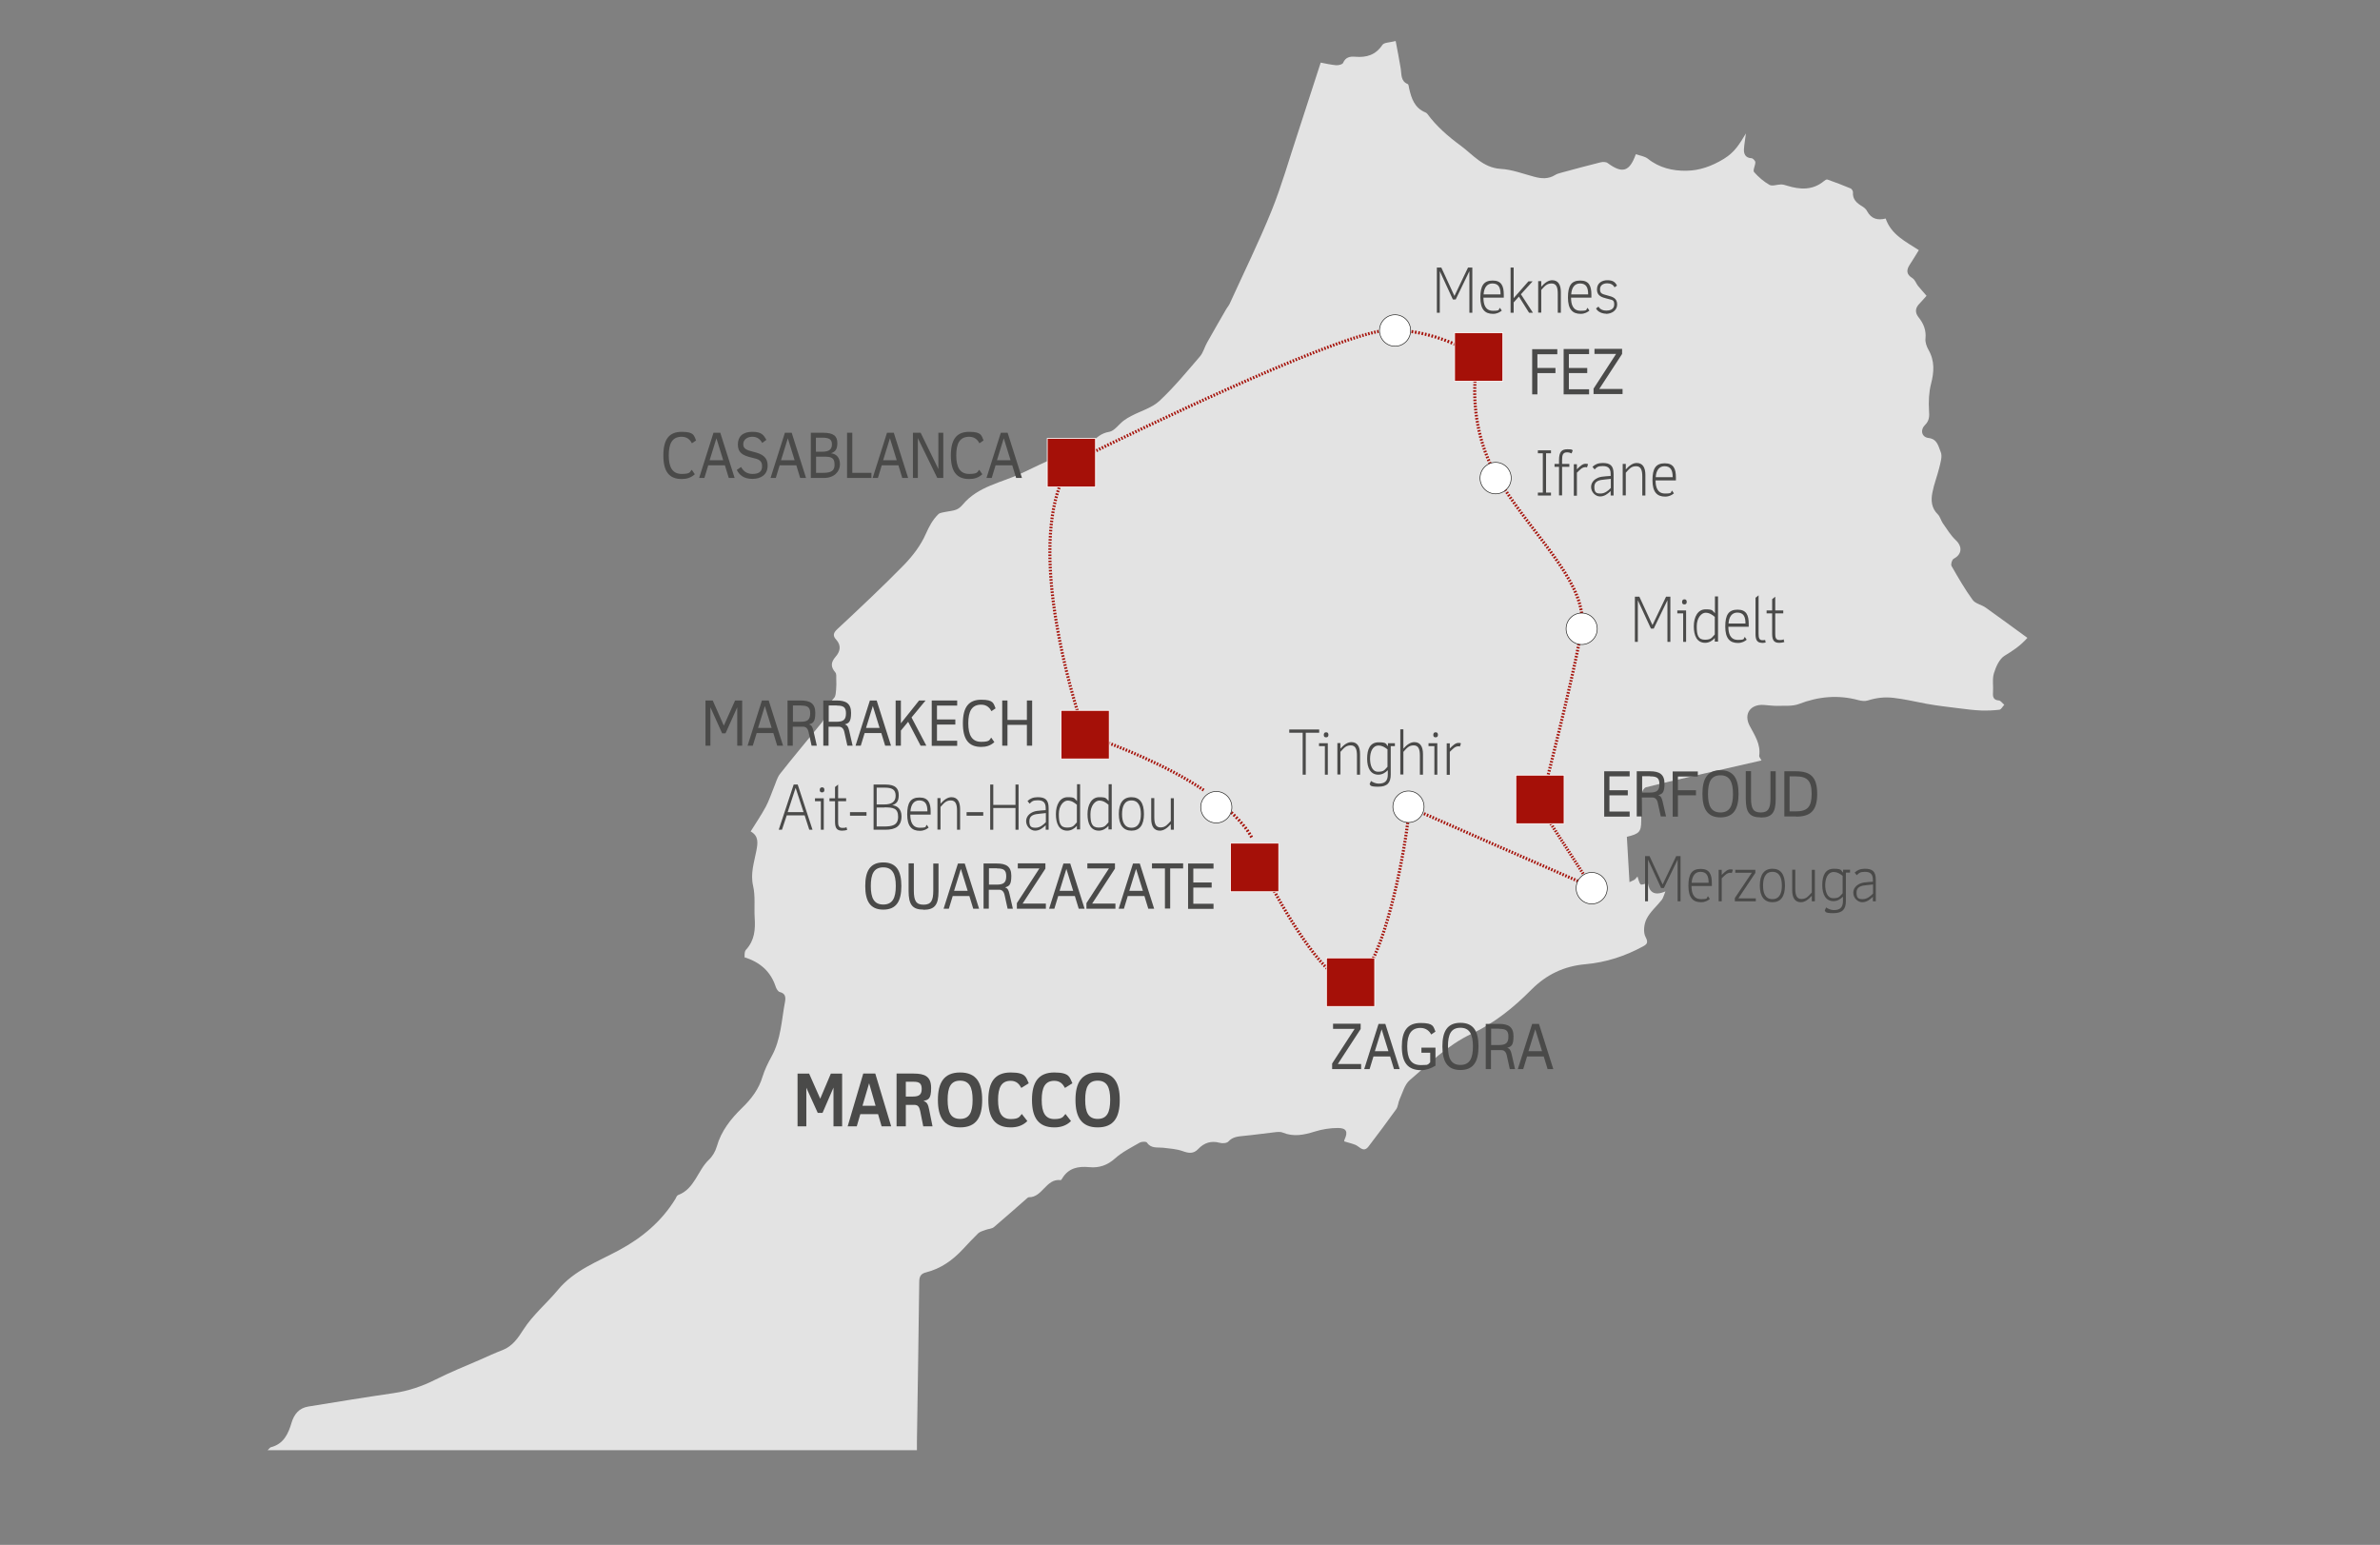 <?xml version="1.0" encoding="UTF-8"?>
<svg id="Livello_1" xmlns="http://www.w3.org/2000/svg" version="1.1" xmlns:xlink="http://www.w3.org/1999/xlink" viewBox="0 0 1543.1 1001.7">
  <rect x="0" y="0" width="1543.1" height="1001.7" fill="#808080" stroke="none"/>
  <!-- Generator: Adobe Illustrator 29.8.1, SVG Export Plug-In . SVG Version: 2.1.1 Build 2)  -->
  <defs>
    <style>
      .st0 {
        stroke-dasharray: 1 1;
      }

      .st0, .st1, .st2, .st3, .st4, .st5, .st6, .st7, .st8, .st9, .st10, .st11, .st12, .st13, .st14, .st15 {
        fill: none;
      }

      .st0, .st1, .st2, .st3, .st6, .st7, .st8, .st9, .st10, .st12, .st13, .st14, .st15 {
        stroke: #a51008;
        stroke-miterlimit: 10;
        stroke-width: 2px;
      }

      .st16 {
        clip-path: url(#clippath-6);
      }

      .st17 {
        clip-path: url(#clippath-4);
      }

      .st1 {
        stroke-dasharray: 1 1;
      }

      .st2 {
        stroke-dasharray: 1.1 1.1;
      }

      .st3 {
        stroke-dasharray: 1 1;
      }

      .st18 {
        fill: #fff;
      }

      .st4 {
        stroke: #fff;
        stroke-width: .5px;
      }

      .st19 {
        fill: #a51008;
      }

      .st6 {
        stroke-dasharray: 1 1;
      }

      .st20 {
        clip-path: url(#clippath-1);
      }

      .st21 {
        fill: #e3e3e3;
      }

      .st22 {
        clip-path: url(#clippath-5);
      }

      .st8 {
        stroke-dasharray: 1 1;
      }

      .st9 {
        stroke-dasharray: 1.1 1.1;
      }

      .st23 {
        clip-path: url(#clippath-3);
      }

      .st24 {
        fill: #4a4a49;
      }

      .st10 {
        stroke-dasharray: 1 1;
      }

      .st11 {
        stroke: #1d1d1b;
        stroke-width: .4px;
      }

      .st12 {
        stroke-dasharray: 1 1;
      }

      .st13 {
        stroke-dasharray: .9 .9;
      }

      .st14 {
        stroke-dasharray: 1 1;
      }

      .st25 {
        clip-path: url(#clippath-2);
      }

      .st26 {
        clip-path: url(#clippath);
      }

      .st15 {
        stroke-dasharray: 1 1;
      }
    </style>
    <clipPath id="clippath">
      <rect class="st5" x="173.5" y="26.7" width="1246.7" height="914.5"/>
    </clipPath>
    <clipPath id="clippath-1">
      <rect class="st5" x="173.5" y="26.7" width="1246.7" height="914.5"/>
    </clipPath>
    <clipPath id="clippath-2">
      <rect class="st5" x="173.5" y="26.7" width="1246.7" height="914.5"/>
    </clipPath>
    <clipPath id="clippath-3">
      <rect class="st5" x="173.5" y="26.7" width="1246.7" height="914.5"/>
    </clipPath>
    <clipPath id="clippath-4">
      <rect class="st5" x="173.5" y="26.7" width="1246.7" height="914.5"/>
    </clipPath>
    <clipPath id="clippath-5">
      <rect class="st5" x="173.5" y="26.7" width="1246.7" height="914.5"/>
    </clipPath>
    <clipPath id="clippath-6">
      <rect class="st5" x="173.5" y="26.7" width="1246.7" height="914.5"/>
    </clipPath>
  </defs>
  <g class="st26">
    <path class="st21" d="M482.7,621.7c.2-1.6-.3-4.6,1-5.9,5.6-6.1,6.1-13.2,5.6-20.8-.4-6.8.5-13.9-1-20.5-1.9-8.2.7-15.4,2.1-22.9.9-4.8,1.7-9.5-3.7-12.5,3.4-5.5,6.9-10.6,9.8-16,2.1-3.9,3.5-8.3,5.2-12.4,1.3-3,2.1-6.5,4.1-9,8.4-10.7,17.1-21,25.7-31.6,1.1-1.3,2.4-2.7,2.7-4.3.9-5.2,3.2-9.5,6.7-13.4,1-1.2,1-3.4,1.2-5.2.2-2.3.2-4.6.1-6.9,0-1.5.2-3.4-.6-4.3-3.1-3.6-3-6.5.2-10.2,2.8-3.2,3.9-7.1.4-11-2.4-2.6-2-4.4.8-7,14.6-13.6,29.2-27.3,43.2-41.6,5.6-5.8,10.8-12.6,14-19.9,2.2-4.9,4.4-9.2,8.2-12.9,1-1,3.1-1.1,4.7-1.5,2.3-.5,4.8-.6,7-1.5,1.5-.6,2.9-1.8,4-3.1,10-12.1,25.3-14.3,38.4-20.5,7.4-3.6,14.9-7.1,22.4-10.5,3.5-1.6,7-3.3,10.7-3.9,4.7-.7,8.7-2.2,12.2-5.6,3.2-3.1,6.3-6,11.4-6.8,3.4-.6,6.2-4.9,9.4-7.3,1.6-1.2,3.3-2.2,5.1-3.1,6.1-3.2,13.3-5.2,18.1-9.7,9.5-8.9,17.8-19,26.3-28.9,2.1-2.5,2.9-6.1,4.6-9,4-7.2,8.2-14.3,12.3-21.5.7-1.2,1.6-2.2,2.2-3.4,9.2-20.2,19-40.1,27.3-60.6,6.5-16.1,11.2-32.9,16.7-49.4,5-15.2,9.9-30.5,15.1-46.5,3.2.6,6.6,1.4,10,1.7,1.5.1,4.1-.5,4.5-1.5,1.6-3.8,4.6-4.3,7.9-4,7.3.6,13.2-1.1,17.6-7.7,1.1-1.6,4.8-1.5,8.6-2.5,1.2,6.5,2.4,12.2,3.3,18,.6,3.8-.1,8,4.5,9.9.6.2.7,1.8.9,2.7,1.5,6.6,3.5,12.8,10.6,15.7.5.2.9.5,1.2.9,6,8.2,13.7,14.8,21.6,20.6,8,5.9,14.5,14.4,26,15.1,7.3.4,14.5,3.2,21.7,5.1,4.8,1.3,9.3,1.6,13.7-1.2,1.1-.7,2.5-1,3.8-1.4,8.5-2.3,16.9-4.6,25.4-6.7,1.5-.4,3.6-.4,4.7.4,9.5,7,14.2,5.8,18.3-5.7,2.6.9,5.7,1.3,7.8,2.9,7.4,6,16.4,8,25.1,7.8,8.4-.1,16.3-2.9,24.2-7.7,7.2-4.4,10.3-9.9,14.3-16.5-.4,3.5-1.1,6.9-1.3,10.4-.1,3.1,1.1,5.5,4.9,5.7.9,0,2.5,1.7,2.5,2.6,0,2.2-1.8,5.3-.8,6.4,2.8,3.2,6.3,6.2,10,8.3,1.9,1,4.9-.3,7.5-.3,1.3,0,2.6.4,3.8.8,8.5,2.6,16.7,3.1,24-3,.6-.5,1.6-1.2,2.2-1,5.1,1.8,10.1,3.7,15.1,5.8.7.3,1.5,1.6,1.5,2.4-.4,4.7,2.5,7.1,6,9.2,1.3.8,2.6,1.9,3.2,3.2,2.7,5,6.9,6,12,4.7,3.6,10.5,12.9,14.9,21.5,20.5-2.1,3.4-3.9,6.4-5.8,9.3-2.4,3.6-2.4,6.4,1.7,8.9,1.6,1,2.3,3.3,3.5,4.9,1.7,2.1,3.5,4,5.6,6.5-1.1,1.2-2.7,3.1-4.4,4.9-2.9,2.8-3.3,5.8-.8,9,3.3,4.1,5.1,8.5,4.5,14-.2,2.3.8,5.1,2,7.2,4.1,7.2,3.6,14.4,1.6,22.1-1.4,5.4-1.6,11.4-1.3,17,.3,3.8.3,6.7-2.6,9.6-3.3,3.3-2.1,7.9,2.3,8.4,5.9.7,6.4,5.7,7.9,9.1,1.2,2.8-.2,7-1,10.4-1.3,5.3-3.4,10.5-4.4,15.9-1,5-.7,10,3.5,14.1,1.5,1.5,2,3.9,3.2,5.7,2.7,3.8,5.1,7.9,8.4,11,4.5,4.2,4.1,9.3-1.3,12.1-1.1.6-2,3.6-1.4,4.7,4.3,7.5,8.6,15,13.7,22,1.8,2.5,5.9,3.1,8.6,5.1,8.9,6.3,17.6,12.8,26.9,19.5-5,5.6-9.8,8.5-14.8,11.6-3.4,2.1-5.6,7.1-6.9,11.3-1.2,3.9-.3,8.3-.6,12.5-.2,2.9.2,4.9,3.8,5.2,1.2.1,2.3,1.8,3.5,2.8-1.1,1.1-2,3.1-3.2,3.2-3.9.5-8,.6-11.9.5-4.7-.2-9.4-.8-14.1-1.4-7.2-.9-14.4-1.7-21.5-3-7-1.3-13.9-3-21.1-3.8-6.1-.7-11.2,0-16.7,1.7-1.8.6-4.1.3-6-.2-13.2-3.6-26-2.4-38.7,2.5-4.2,1.6-9.3,1-14.1,1.2-2.9,0-5.8-.4-8.6-.6-8.5-.6-13.2,5.6-9.3,13.3,3.3,6.3,7.4,12.1,6.3,19.7-.1.7.7,1.5,1.5,3-12.6,2.9-25,5.7-37.3,8.5-12.6,2.9-25.1,5.7-37.6,8.9-1.2.3-2.6,2.5-2.7,3.9-.4,5.9-.3,11.9-.4,17.8,0,7.1-1.2,8.5-9.3,10.4.5,9.4,1.1,19,1.7,29.4,1.8-.9,2.7-1.2,3.4-1.7.6-.5,1.1-1.2,1.8-2,.7,2,.9,4,2,5.1.6.6,2.8-.4,4.7-.8.9,5.7,4,8.6,11.4,5.4-1.1,2.6-1.4,4.2-2.3,5.4-3.3,4.2-7.6,7.8-9.9,12.4-1.7,3.3-2.3,8.7-.7,11.7,2,3.7.9,4.8-1.7,6.2-11.6,6.3-23.9,10.3-37.1,11.5-13.9,1.2-25.4,6.6-35.4,16.7-11.3,11.4-23.8,21.5-38.7,28.5-15.4,7.2-27.4,19.3-40.1,30.1-3.2,2.8-4.5,8-6.4,12.2-1,2.1-1,4.8-2.3,6.6-5.8,8.1-11.8,16.1-17.9,24.1-3.3,4.3-5.8,0-8.6-1.1-2-.8-4.2-1.3-7.1-2.2,0,.6-.2-.5.2-1.3,2.3-4.9,1.2-7.4-4.3-7.4-5,0-10.2.8-15,2.3-7,2.2-13.7,3.6-20.8.7-1.6-.7-3.7-.4-5.5-.2-6.5.7-13,1.7-19.6,2.3-3.7.4-7.3.5-10.2,3.7-1,1.1-3.9,1.3-5.6.8-5.6-1.5-10.1,0-13.9,4-3.1,3.3-6.2,2.8-10.1,1.4-4-1.4-8.4-1.7-12.7-2.2-3.7-.4-7.8.7-10.5-3.4-.5-.7-3.3-.6-4.5,0-5.5,3.2-11.4,6.1-16.1,10.3-5,4.5-10.4,6.3-16.7,5.7-7.3-.7-13.5.5-17.6,7.3-.3.4-.7,1.2-1,1.1-9.5-1.2-11.7,11.2-20.6,11.1-.6,0-1.2.7-1.7,1.1-7,6.1-13.8,12.2-20.9,18.2-1.4,1.2-3.7,1.2-5.6,1.9-1.6.6-3.5,1.1-4.7,2.2-3.4,3.3-6.6,6.8-9.9,10.3-6.6,7.1-14.3,12.6-23.8,15-3.8.9-4.5,3-4.5,6.5-.4,34.3-1,68.6-1.5,102.9,0,1.8,0,3.7,0,5.9H173.5c1.1-1,1.5-1.7,2.1-1.9,8.3-2.1,11.3-8.7,13.4-15.8,1.7-5.7,4.9-9.6,10.9-10.6,18.4-3,36.8-6,55.3-8.7,9.7-1.4,18.7-4.5,27.4-8.9,9.2-4.6,18.8-8.5,28.3-12.6,5-2.2,9.9-4.5,14.9-6.4,6.5-2.5,10.1-7.9,13.5-13.2,6.2-9.7,15.1-17,22.4-25.8,10.7-12.9,25.8-18.3,39.7-25.8,15-8.1,27.5-18.6,36.5-33.2.5-.9.9-2.2,1.7-2.5,10.8-4,12.6-15.8,19.9-22.8,2.4-2.2,4.3-5.5,5.2-8.6,2.9-10.2,9.1-18,16.5-25.2,5.9-5.7,10.8-12.1,13.2-20.2,1.4-4.5,3.5-8.8,5.8-13,6.2-11.1,6.5-23.7,8.8-35.7.5-2.9.2-5.3-3.5-6.2-1.1-.3-2.2-2.2-2.6-3.5-3.2-9.6-9.7-15.6-20.1-19"/>
    <path class="st14" d="M703.6,295.7c33.7-16.5,153.2-74.3,191.7-81.1"/>
    <path class="st2" d="M913,214.7c17.6,2.2,31.4,8.6,38.9,12.8"/>
    <path class="st3" d="M956.8,241.1c-1.4,12.8-1.6,36.5,9.8,60.5"/>
    <path class="st15" d="M974.7,315.8c19.9,31.2,50.1,59.3,51.1,85.5"/>
    <path class="st1" d="M1023.7,417.5c-5.7,29.1-18.9,81.2-23.6,99.3"/>
    <line class="st13" x1="1003.5" y1="531" x2="1028.7" y2="570"/>
    <path class="st8" d="M1023.1,571.3c-23.2-10.1-84.8-37-104.1-45.6"/>
    <path class="st6" d="M912.7,533.4c-3,24.8-15.3,86.9-30.9,100.7"/>
    <path class="st12" d="M866.6,633.2c-18.4-13-42-57.5-50.1-73.6"/>
    <path class="st9" d="M811.5,542.9c-2.5-4.8-7.5-11.3-17.1-19.7"/>
    <path class="st10" d="M780.4,512.3c-24.1-16.4-56.8-28.9-70.4-33.8"/>
    <path class="st0" d="M700.2,466.4c-9.2-29.1-33.1-115-9.2-160.3"/>
    <path class="st7" d="M692.8,303c.6-1,1.2-2,1.9-2.9,0,0,1-.5,3-1.5M706.8,477.4c-2.1-.7-3.2-1.1-3.2-1.1,0,0-.4-1.2-1.1-3.3M791.5,520.7c-.9-.8-1.9-1.6-2.9-2.4-.9-.7-1.8-1.4-2.7-2.1M814.9,556.6c-.9-1.9-1.5-3-1.5-3,0,0,.7-1.2.4-3.7M879,636c-1.1.5-2.2.8-3.3.8s-2.1-.2-3.3-.5M916,524.4c-2.1-.9-3.1-1.4-2.9-1.3.3,0,.3,1.3.2,3.4M1030.3,572.6l1.7,2.6s-1.1-.5-3-1.3M999.3,520c-.5,2.1-.8,3.2-.8,3.2l1.7,2.6M1025.8,404.5c0,1.1-.2,2.2-.3,3.2-.2,1-.3,2.1-.5,3.2M968.1,304.5c.5,1,1,1.9,1.5,2.9.5.9,1.1,1.9,1.6,2.8M955.2,229.4c2,1.3,3.1,2.1,3.1,2.1,0,0-.3,1.1-.6,3.2M898.5,214.1c1.2-.1,2.3-.2,3.3-.2,1.3,0,2.5,0,3.7.1"/>
  </g>
  <g>
    <path class="st24" d="M540.4,730.3v-25.1l-7.1,16.4h-3.1l-7.4-16.3v25h-5.7v-34.2h7.5l7.2,16.3,6.9-16.3h7.3v34.2h-5.7Z"/>
    <path class="st24" d="M571.6,730.3l-2.3-7.9h-11.5l-2.3,7.9h-5.9l10.1-34.2h7.8l10.3,34.2h-6.2ZM563.5,702.4l-4.3,14.6h8.5l-4.2-14.6Z"/>
    <path class="st24" d="M598.6,730.3l-2-10c-.6-2.7-1.5-3.9-3.8-3.9h-5.5v13.9h-6v-34.2h11.1c7.1,0,11.3,1.8,11.3,9.3s-1.9,7.6-5,8.5c2.4.6,3.1,2.4,3.7,5.5l2.2,10.9h-6ZM592.3,701.4h-5v9.6h4.6c3.9,0,5.7-1.2,5.7-4.9s-1.6-4.7-5.3-4.7Z"/>
    <path class="st24" d="M622.5,731c-10.6,0-14.4-6.8-14.4-17.8s3.8-17.8,14.4-17.8,14.3,6.7,14.3,17.8-3.7,17.8-14.3,17.8ZM622.5,700.7c-6,0-8.1,4.2-8.1,12.4s2.1,12.4,8.1,12.4,8.1-4.2,8.1-12.4-2.2-12.4-8.1-12.4Z"/>
    <path class="st24" d="M662.1,705.3c-1.1-2.1-2.9-4.5-6.8-4.5-6,0-8.2,4.3-8.2,12.4s2.3,12.4,8.2,12.4,5.8-2,7.2-3.3l3.6,4.6c-3.1,3.1-6.9,4.1-10.8,4.1-10.3,0-14.5-6.3-14.5-17.8s4.2-17.8,14.5-17.8,9.9,3.5,11.7,7l-4.8,3Z"/>
    <path class="st24" d="M690.4,705.3c-1.1-2.1-2.9-4.5-6.8-4.5-6,0-8.2,4.3-8.2,12.4s2.3,12.4,8.2,12.4,5.8-2,7.2-3.3l3.6,4.6c-3.1,3.1-6.9,4.1-10.8,4.1-10.3,0-14.5-6.3-14.5-17.8s4.2-17.8,14.5-17.8,9.9,3.5,11.7,7l-4.8,3Z"/>
    <path class="st24" d="M711.7,731c-10.6,0-14.4-6.8-14.4-17.8s3.8-17.8,14.4-17.8,14.3,6.7,14.3,17.8-3.7,17.8-14.3,17.8ZM711.7,700.7c-6,0-8.1,4.2-8.1,12.4s2.1,12.4,8.1,12.4,8.1-4.2,8.1-12.4-2.2-12.4-8.1-12.4Z"/>
  </g>
  <rect class="st19" x="679" y="284.3" width="31.3" height="31.5"/>
  <rect class="st4" x="679" y="284.3" width="31.3" height="31.5"/>
  <rect class="st19" x="943.1" y="215.7" width="31.3" height="31.5"/>
  <rect class="st4" x="943.1" y="215.7" width="31.3" height="31.5"/>
  <rect class="st19" x="687.9" y="460.6" width="31.3" height="31.5"/>
  <rect class="st4" x="687.9" y="460.6" width="31.3" height="31.5"/>
  <g>
    <path class="st24" d="M478,483.5v-24.9l-7.6,16.9h-2.2l-7.6-16.9v24.9h-3.2v-29.3h4.7l7.2,16.3,7.3-16.3h4.6v29.3h-3.2Z"/>
    <path class="st24" d="M503.9,483.5l-2.5-8.2h-10.8l-2.5,8.2h-3.4l9.3-29.3h4.4l9.3,29.3h-3.6ZM495.9,457.8l-4.4,14.2h8.8l-4.4-14.2Z"/>
    <path class="st24" d="M526.2,483.5l-1.9-8.6c-.5-2.5-1.7-3.7-3.6-3.7h-6.7v12.3h-3.4v-29.3h8.6c5.9,0,9.4,1.8,9.4,8s-1.6,6.7-4.1,7.5c1.7.5,2.3,1.6,2.9,4.2l2.2,9.6h-3.4ZM519.3,457.4h-5.2v10.6h5c4.6,0,6.2-1.4,6.2-5.5s-1.8-5-6-5Z"/>
    <path class="st24" d="M549.4,483.5l-1.9-8.6c-.5-2.5-1.7-3.7-3.6-3.7h-6.7v12.3h-3.4v-29.3h8.6c5.9,0,9.4,1.8,9.4,8s-1.6,6.7-4.1,7.5c1.7.5,2.3,1.6,2.9,4.2l2.2,9.6h-3.4ZM542.5,457.4h-5.2v10.6h5c4.6,0,6.2-1.4,6.2-5.5s-1.8-5-6-5Z"/>
    <path class="st24" d="M573.9,483.5l-2.5-8.2h-10.8l-2.5,8.2h-3.4l9.3-29.3h4.4l9.3,29.3h-3.6ZM565.9,457.8l-4.4,14.2h8.8l-4.4-14.2Z"/>
    <path class="st24" d="M596.9,483.5l-8.1-15.5-4.7,5.7v9.8h-3.4v-29.3h3.4v14.8l11.8-14.8h4.2l-9.1,11,9.6,18.3h-3.8Z"/>
    <path class="st24" d="M604.1,483.5v-29.3h16.5v3.3h-13.1v9h11.9v3.3h-11.9v10.5h13.1v3.3h-16.5Z"/>
    <path class="st24" d="M642.8,461.1c-.9-1.8-2.8-4.2-6.6-4.2-6.2,0-8.4,4.4-8.4,12.1s2.4,12,8.4,12,5.2-1.5,6.5-2.7l2,2.9c-2.5,2.3-5.3,3.1-8.5,3.1-8.2,0-11.9-4.9-11.9-15.3s3.7-15.3,11.9-15.3,7.9,2.5,9.3,5.6l-2.8,1.9Z"/>
    <path class="st24" d="M665.8,483.5v-13.5h-12.6v13.5h-3.4v-29.3h3.4v12.6h12.6v-12.6h3.4v29.3h-3.4Z"/>
  </g>
  <g>
    <path class="st24" d="M996.8,229.6v9h11.7v3.3h-11.7v13.8h-3.4v-29.3h16.3v3.3h-13Z"/>
    <path class="st24" d="M1013.8,255.6v-29.3h16.5v3.3h-13.1v9h11.9v3.3h-11.9v10.5h13.1v3.3h-16.5Z"/>
    <path class="st24" d="M1033.2,255.6v-3.6l14.6-22.5h-14v-3.3h17.9v3.3l-14.8,22.7h15.1v3.3h-18.9Z"/>
  </g>
  <g>
    <path class="st24" d="M448.6,287.4c-.9-1.8-2.8-4.2-6.6-4.2-6.2,0-8.4,4.4-8.4,12.1s2.4,12,8.4,12,5.2-1.5,6.5-2.7l2,2.9c-2.5,2.3-5.3,3.1-8.5,3.1-8.2,0-11.9-4.9-11.9-15.3s3.7-15.3,11.9-15.3,7.9,2.5,9.3,5.6l-2.8,1.9Z"/>
    <path class="st24" d="M472.5,309.9l-2.5-8.2h-10.8l-2.5,8.2h-3.4l9.3-29.3h4.4l9.3,29.3h-3.6ZM464.5,284.2l-4.4,14.2h8.8l-4.4-14.2Z"/>
    <path class="st24" d="M487.8,310.5c-5.6,0-8.4-2.5-10.1-5.8l2.8-1.9c1.4,2.5,3.5,4.5,7.4,4.5s6.2-1.3,6.2-5-2.2-4.6-6.4-5.5c-6.6-1.5-9.3-3.5-9.3-8.6s3.1-8.2,9.3-8.2,7.4,2.1,9.2,5.2l-2.7,2c-1.4-2.5-3.3-4-6.5-4s-5.8,1.9-5.8,4.8,1.9,3.8,6.7,5c5.4,1.3,9.1,3.2,9.1,9s-4.4,8.5-9.7,8.5Z"/>
    <path class="st24" d="M518.8,309.9l-2.5-8.2h-10.8l-2.5,8.2h-3.4l9.3-29.3h4.4l9.3,29.3h-3.6ZM510.8,284.2l-4.4,14.2h8.8l-4.4-14.2Z"/>
    <path class="st24" d="M534.3,309.9h-8.6v-29.3h7.8c7.1,0,9.4,2.2,9.4,6.7s-1.7,5.7-4.1,6.6c3.4.4,5.8,2.7,5.8,7.2s-3.6,8.8-10.3,8.8ZM533.3,283.8h-4.3v9.1h4.1c4.4,0,6.3-1.5,6.3-4.8s-2-4.3-6.1-4.3ZM533.8,296.1h-4.7v10.5h3.8c4.6,0,8.2-.4,8.2-5.3s-2.5-5.2-7.3-5.2Z"/>
    <path class="st24" d="M549.2,309.9v-29.3h3.4v26h12.4v3.3h-15.8Z"/>
    <path class="st24" d="M585,309.9l-2.5-8.2h-10.8l-2.5,8.2h-3.4l9.3-29.3h4.4l9.3,29.3h-3.6ZM577,284.2l-4.4,14.2h8.8l-4.4-14.2Z"/>
    <path class="st24" d="M607.7,309.9l-12.6-25.8v25.8h-3.2v-29.3h5l11.5,23.5v-23.5h3.2v29.3h-4Z"/>
    <path class="st24" d="M635,287.4c-.9-1.8-2.8-4.2-6.6-4.2-6.2,0-8.4,4.4-8.4,12.1s2.4,12,8.4,12,5.2-1.5,6.5-2.7l2,2.9c-2.5,2.3-5.3,3.1-8.5,3.1-8.2,0-11.9-4.9-11.9-15.3s3.7-15.3,11.9-15.3,7.9,2.5,9.3,5.6l-2.8,1.9Z"/>
    <path class="st24" d="M658.8,309.9l-2.5-8.2h-10.8l-2.5,8.2h-3.4l9.3-29.3h4.4l9.3,29.3h-3.6ZM650.8,284.2l-4.4,14.2h8.8l-4.4-14.2Z"/>
  </g>
  <g class="st20">
    <path class="st18" d="M969.7,320.2c5.6,0,10.1-4.6,10.1-10.2s-4.5-10.2-10.1-10.2-10.1,4.6-10.1,10.2,4.5,10.2,10.1,10.2"/>
    <path class="st11" d="M969.7,320.2c5.6,0,10.1-4.6,10.1-10.2s-4.5-10.2-10.1-10.2-10.1,4.6-10.1,10.2,4.5,10.2,10.1,10.2Z"/>
  </g>
  <g>
    <path class="st24" d="M997.1,321.3v-1.9h3.2v-25.5h-3.2v-1.9h8.5v1.9h-3.2v25.5h3.2v1.9h-8.5Z"/>
    <path class="st24" d="M1019,294c-.8-.4-1.9-.7-3-.7-2.8,0-3.2,1.9-3.2,5.1v2.4h4.7v1.9h-4.7v18.5h-2v-18.5h-2.9v-1.9h2.9v-2.4c0-5.7,1.9-7.1,5.5-7.1s2.7.4,3.4.7l-.7,1.9Z"/>
    <path class="st24" d="M1029,303.1c-.3-.2-.9-.2-1-.2-2.3,0-3.7,1.8-5.6,3.6v14.9h-2v-20.4h2v3.3c2.1-2.1,3.7-3.6,5.6-3.6s1.1.1,1.6.4l-.7,2.1Z"/>
    <path class="st24" d="M1044.3,321.3v-2.9c-2,1.9-4.1,3.5-6.9,3.5s-5.8-2.6-5.8-6.2,3.3-6.1,7-6.6c2.3-.3,3.1-.3,5.7-.5v-1.3c0-4-2-5.1-5.2-5.1s-3.9.8-5.2,2.2l-1.4-1.7c1.6-1.6,3.7-2.5,6.6-2.5,4.8,0,7.1,1.6,7.1,7.1v14h-2ZM1044.3,310.5c-1.3.2-1.9.2-3.7.4-3.6.3-6.9.9-6.9,4.8s1.5,4.3,4.1,4.3,4.8-1.7,6.6-3.6v-5.8Z"/>
    <path class="st24" d="M1064.8,321.3v-12.3c0-4-.8-6.7-4-6.7s-4.5,1.8-6.7,4.2v14.7h-2v-20.4h2v3.6c2.4-2.7,4.7-4.2,7.1-4.2,3.9,0,5.6,3,5.6,7.7v13.4h-2Z"/>
    <path class="st24" d="M1073.4,311.4c0,4.5,1.2,8.6,6.2,8.6s3.3-.8,4.5-1.9l1.2,1.8c-1.1.9-2.9,2.1-5.7,2.1-5.2,0-8.2-2.9-8.2-10.6s2.2-11,8-11,7.2,3.7,7.2,9.2v1.9h-13.1ZM1079.2,302.3c-3.5,0-5.4,2.7-5.7,7.1h11c0-4.4-1.2-7.1-5.3-7.1Z"/>
  </g>
  <g class="st25">
    <path class="st18" d="M904.5,224.5c5.6,0,10.1-4.6,10.1-10.2s-4.5-10.2-10.1-10.2-10.1,4.6-10.1,10.2,4.5,10.2,10.1,10.2"/>
    <path class="st11" d="M904.5,224.5c5.6,0,10.1-4.6,10.1-10.2s-4.5-10.2-10.1-10.2-10.1,4.6-10.1,10.2,4.5,10.2,10.1,10.2Z"/>
  </g>
  <g>
    <path class="st24" d="M952.7,202.8v-27l-8.9,18.4h-1.8l-8.5-18.4v27h-1.9v-29.3h2.9l8.5,18.4,8.8-18.4h2.8v29.3h-1.9Z"/>
    <path class="st24" d="M961.8,192.9c0,4.5,1.2,8.6,6.2,8.6s3.3-.8,4.5-1.9l1.2,1.8c-1.1.9-2.9,2.1-5.7,2.1-5.2,0-8.2-2.9-8.2-10.6s2.2-11,8-11,7.2,3.7,7.2,9.2v1.9h-13.1ZM967.6,183.8c-3.5,0-5.4,2.7-5.7,7.1h11c0-4.4-1.2-7.1-5.3-7.1Z"/>
    <path class="st24" d="M991.4,202.8l-6.6-10.5-3.4,3.8v6.7h-2v-29.3h2v19.8l9.6-10.9h2.7l-7.6,8.4,7.8,12h-2.5Z"/>
    <path class="st24" d="M1010,202.8v-12.3c0-4-.8-6.7-4-6.7s-4.5,1.8-6.7,4.2v14.7h-2v-20.4h2v3.6c2.4-2.7,4.7-4.2,7.1-4.2,3.9,0,5.6,3,5.6,7.7v13.4h-2Z"/>
    <path class="st24" d="M1018.6,192.9c0,4.5,1.2,8.6,6.2,8.6s3.3-.8,4.5-1.9l1.2,1.8c-1.1.9-2.9,2.1-5.7,2.1-5.2,0-8.2-2.9-8.2-10.6s2.2-11,8-11,7.2,3.7,7.2,9.2v1.9h-13.1ZM1024.4,183.8c-3.5,0-5.4,2.7-5.7,7.1h11c0-4.4-1.2-7.1-5.3-7.1Z"/>
    <path class="st24" d="M1041.3,203.4c-2.2,0-5.3-1-6.5-3.4l1.6-1.2c1.1,2,3.2,2.6,5.2,2.6s5-.7,5-4-1.5-2.8-4.8-3.8c-3-.8-6.4-1.6-6.4-5.9s3.4-6,6.7-6,5,.9,6.3,3.5l-1.6,1.1c-1-1.9-2.8-2.6-4.8-2.6s-4.6.9-4.6,3.8,1.3,3.1,4.9,4.1c3.2.8,6.2,1.7,6.2,5.8s-3.8,6.1-7.2,6.1Z"/>
  </g>
  <rect class="st19" x="982.8" y="502.6" width="31.3" height="31.5"/>
  <rect class="st4" x="982.8" y="502.6" width="31.3" height="31.5"/>
  <rect class="st19" x="860" y="621.1" width="31.3" height="31.5"/>
  <rect class="st4" x="860" y="621.1" width="31.3" height="31.5"/>
  <rect class="st19" x="797.8" y="546.7" width="31.3" height="31.5"/>
  <rect class="st4" x="797.8" y="546.7" width="31.3" height="31.5"/>
  <g>
    <path class="st24" d="M1040.1,529.4v-29.3h16.5v3.3h-13.1v9h11.9v3.3h-11.9v10.5h13.1v3.3h-16.5Z"/>
    <path class="st24" d="M1076.8,529.4l-1.9-8.6c-.5-2.5-1.7-3.7-3.6-3.7h-6.7v12.3h-3.4v-29.3h8.6c5.9,0,9.4,1.8,9.4,8s-1.6,6.7-4.1,7.5c1.7.5,2.3,1.6,2.9,4.2l2.2,9.6h-3.4ZM1069.9,503.3h-5.2v10.6h5c4.6,0,6.2-1.4,6.2-5.5s-1.8-5-6-5Z"/>
    <path class="st24" d="M1087.9,503.4v9h11.7v3.3h-11.7v13.8h-3.4v-29.3h16.3v3.3h-13Z"/>
    <path class="st24" d="M1115.5,530c-8.7,0-11.7-5.8-11.7-15.3s3-15.3,11.7-15.3,11.7,5.8,11.7,15.3-3,15.3-11.7,15.3ZM1115.5,502.7c-6.1,0-8.1,4.3-8.1,12.1s2.1,12,8.1,12,8.1-4.3,8.1-12-2.1-12.1-8.1-12.1Z"/>
    <path class="st24" d="M1141.6,530c-7.2,0-9.7-3.2-9.7-12v-18h3.4v17.6c0,6.6,1.4,9.2,6.3,9.2s6.3-2.7,6.3-9.1v-17.6h3.4v18c0,8.8-2.5,12-9.7,12Z"/>
    <path class="st24" d="M1164.5,529.4h-7.6v-29.3h7.5c9.4,0,13.8,3.6,13.8,14.7s-4.6,14.7-13.7,14.7ZM1164.3,503.4h-4v22.7h4c7.6,0,10.3-2.9,10.3-11.4s-2.9-11.3-10.3-11.3Z"/>
  </g>
  <g>
    <path class="st24" d="M863.7,693.2v-3.6l14.6-22.5h-14v-3.3h17.9v3.4l-14.8,22.7h15.1v3.3h-18.9Z"/>
    <path class="st24" d="M903.8,693.2l-2.5-8.2h-10.8l-2.5,8.2h-3.5l9.3-29.3h4.4l9.3,29.3h-3.6ZM895.8,667.4l-4.4,14.2h8.8l-4.4-14.2Z"/>
    <path class="st24" d="M927.9,670.7c-1.1-2.1-3.3-4.2-6.9-4.2-5.9,0-8.6,4.1-8.6,11.9s2.2,12.2,8.9,12.2,4.3-.7,6-1.5v-6.5h-5.7v-3.3h9.1v11.7c-2.8,1.7-6,2.9-9.2,2.9-9,0-12.6-5.3-12.6-15.3s3.5-15.3,12.2-15.3,8.2,2.5,9.6,5.6l-2.8,1.9Z"/>
    <path class="st24" d="M946.9,693.8c-8.7,0-11.7-5.8-11.7-15.3s3-15.3,11.7-15.3,11.7,5.8,11.7,15.3-3,15.3-11.7,15.3ZM946.9,666.4c-6.1,0-8.1,4.3-8.1,12.1s2.1,12,8.1,12,8.1-4.3,8.1-12-2.1-12.1-8.1-12.1Z"/>
    <path class="st24" d="M978.9,693.2l-1.9-8.6c-.5-2.5-1.7-3.7-3.6-3.7h-6.7v12.3h-3.4v-29.3h8.6c5.9,0,9.4,1.8,9.4,8s-1.6,6.7-4.1,7.5c1.7.5,2.3,1.6,2.9,4.2l2.2,9.6h-3.4ZM972,667h-5.2v10.6h5c4.6,0,6.2-1.4,6.2-5.5s-1.8-5-6-5Z"/>
    <path class="st24" d="M1003.4,693.2l-2.5-8.2h-10.8l-2.5,8.2h-3.5l9.3-29.3h4.4l9.3,29.3h-3.6ZM995.4,667.4l-4.4,14.2h8.8l-4.4-14.2Z"/>
  </g>
  <g>
    <path class="st24" d="M572.7,589.8c-8.7,0-11.7-5.8-11.7-15.3s3-15.3,11.7-15.3,11.7,5.8,11.7,15.3-3,15.3-11.7,15.3ZM572.7,562.4c-6.1,0-8.1,4.3-8.1,12.1s2.1,12,8.1,12,8.1-4.3,8.1-12-2.1-12.1-8.1-12.1Z"/>
    <path class="st24" d="M598.8,589.8c-7.2,0-9.7-3.2-9.7-12v-18h3.4v17.6c0,6.6,1.4,9.2,6.3,9.2s6.3-2.7,6.3-9.1v-17.6h3.4v18c0,8.8-2.5,12-9.7,12Z"/>
    <path class="st24" d="M631,589.2l-2.5-8.2h-10.8l-2.5,8.2h-3.4l9.3-29.3h4.4l9.3,29.3h-3.6ZM623,563.4l-4.4,14.2h8.8l-4.4-14.2Z"/>
    <path class="st24" d="M653.3,589.2l-1.9-8.6c-.5-2.5-1.7-3.7-3.6-3.7h-6.7v12.3h-3.4v-29.3h8.6c5.9,0,9.4,1.8,9.4,8s-1.6,6.7-4.1,7.5c1.7.5,2.3,1.6,2.9,4.2l2.2,9.6h-3.4ZM646.4,563h-5.2v10.6h5c4.6,0,6.2-1.4,6.2-5.5s-1.8-5-6-5Z"/>
    <path class="st24" d="M659.3,589.2v-3.6l14.6-22.5h-14v-3.3h17.9v3.4l-14.8,22.7h15.1v3.3h-18.9Z"/>
    <path class="st24" d="M699.4,589.2l-2.5-8.2h-10.8l-2.5,8.2h-3.4l9.3-29.3h4.4l9.3,29.3h-3.6ZM691.4,563.4l-4.4,14.2h8.8l-4.4-14.2Z"/>
    <path class="st24" d="M704.4,589.2v-3.6l14.6-22.5h-14v-3.3h17.9v3.4l-14.8,22.7h15.1v3.3h-18.9Z"/>
    <path class="st24" d="M744.5,589.2l-2.5-8.2h-10.8l-2.5,8.2h-3.4l9.3-29.3h4.4l9.3,29.3h-3.6ZM736.6,563.4l-4.4,14.2h8.8l-4.4-14.2Z"/>
    <path class="st24" d="M758.7,563.1v26h-3.4v-26h-8.4v-3.3h20.2v3.3h-8.4Z"/>
    <path class="st24" d="M770.3,589.2v-29.3h16.5v3.3h-13.1v9h11.9v3.3h-11.9v10.5h13.1v3.3h-16.5Z"/>
  </g>
  <g class="st23">
    <path class="st18" d="M1025.5,417.9c5.6,0,10.1-4.6,10.1-10.2s-4.5-10.2-10.1-10.2-10.1,4.6-10.1,10.2,4.5,10.2,10.1,10.2"/>
    <path class="st11" d="M1025.5,417.9c5.6,0,10.1-4.6,10.1-10.2s-4.5-10.2-10.1-10.2-10.1,4.6-10.1,10.2,4.5,10.2,10.1,10.2Z"/>
  </g>
  <g>
    <path class="st24" d="M1081.1,416.2v-27l-8.9,18.4h-1.8l-8.5-18.4v27h-1.9v-29.3h2.9l8.5,18.4,8.8-18.4h2.8v29.3h-1.9Z"/>
    <path class="st24" d="M1091.3,416.2v-18.5h-3.8v-1.9h5.7v20.4h-2ZM1092.1,391.9c-1.3,0-1.5-.8-1.5-1.6s.3-1.7,1.5-1.7,1.5.8,1.5,1.7-.4,1.6-1.5,1.6Z"/>
    <path class="st24" d="M1111.8,416.2v-2.5c-1.4,1.6-3.6,3.1-6.2,3.1-5.4,0-7.4-4.6-7.4-10.7s2.6-11,7.6-11,4.2.8,6.1,2.5v-10.9h2v29.3h-2ZM1111.8,400c-1.6-1.4-3.5-2.7-6-2.7s-5.7,3.1-5.7,8.8.9,8.7,5.3,8.7,4.6-1.7,6.4-3.4v-11.3Z"/>
    <path class="st24" d="M1120.6,406.3c0,4.5,1.2,8.6,6.2,8.6s3.3-.8,4.5-1.9l1.2,1.8c-1.1.9-2.9,2.1-5.7,2.1-5.2,0-8.2-2.9-8.2-10.6s2.2-11,8-11,7.2,3.7,7.2,9.2v1.9h-13.1ZM1126.4,397.2c-3.5,0-5.4,2.7-5.7,7.1h11c0-4.4-1.2-7.1-5.3-7.1Z"/>
    <path class="st24" d="M1142.3,416.8c-3.1,0-4.1-2-4.1-5.7v-23.5l2-1.6v24.8c0,2.9.5,4.3,2.4,4.3s1.3,0,1.8-.3l.4,1.8c-.4.1-1.5.3-2.5.3Z"/>
    <path class="st24" d="M1153.6,416.8c-3,0-4.6-1.2-4.6-5.7v-13.4h-3.6v-1.9h3.6v-7.3l2-1.6v8.9h5.2v1.9h-5.2v13.1c0,2.3.2,4.2,2.7,4.2s2-.2,2.7-.5l.5,1.8c-.8.3-2.1.5-3.2.5Z"/>
  </g>
  <g class="st17">
    <path class="st18" d="M1032,586.1c5.6,0,10.1-4.6,10.1-10.2s-4.5-10.2-10.1-10.2-10.1,4.6-10.1,10.2,4.5,10.2,10.1,10.2"/>
    <path class="st11" d="M1032,586.1c5.6,0,10.1-4.6,10.1-10.2s-4.5-10.2-10.1-10.2-10.1,4.6-10.1,10.2,4.5,10.2,10.1,10.2Z"/>
  </g>
  <g>
    <path class="st24" d="M1087.7,584.4v-27l-8.9,18.4h-1.8l-8.5-18.4v27h-1.9v-29.3h2.9l8.5,18.4,8.8-18.4h2.8v29.3h-1.9Z"/>
    <path class="st24" d="M1096.7,574.4c0,4.5,1.2,8.6,6.2,8.6s3.3-.8,4.5-1.9l1.2,1.8c-1.1.9-2.9,2.1-5.7,2.1-5.2,0-8.2-2.9-8.2-10.6s2.2-11,8-11,7.2,3.7,7.2,9.2v1.9h-13.1ZM1102.5,565.3c-3.5,0-5.4,2.7-5.7,7.1h11c0-4.4-1.2-7.1-5.3-7.1Z"/>
    <path class="st24" d="M1122.9,566.1c-.3-.2-.9-.2-1-.2-2.3,0-3.7,1.8-5.6,3.6v14.9h-2v-20.4h2v3.3c2.1-2.1,3.7-3.6,5.6-3.6s1.1.1,1.6.4l-.7,2.1Z"/>
    <path class="st24" d="M1124.8,584.4v-2.1l11-16.4h-10.7v-1.9h13v2l-11,16.5h11.3v1.9h-13.4Z"/>
    <path class="st24" d="M1149.2,585c-5.3,0-8.2-3.7-8.2-10.8s2.8-10.9,8.2-10.9,8.1,3.7,8.1,10.9-2.8,10.8-8.1,10.8ZM1149.2,565.3c-4.8,0-6.1,4.3-6.1,8.9s1.3,8.8,6.1,8.8,6.1-4.3,6.1-8.8-1.3-8.9-6.1-8.9Z"/>
    <path class="st24" d="M1174.7,584.4v-3.6c-2.4,2.7-4.7,4.2-7.1,4.2-3.9,0-5.6-3-5.6-7.7v-13.4h2v12.3c0,4,.8,6.7,4,6.7s4.5-1.8,6.7-4.2v-14.7h2v20.4h-2Z"/>
    <path class="st24" d="M1196.8,565.8v18.4c0,5.2-2.1,7.9-8.1,7.9s-4.9-1.1-5.6-1.7l.9-2c1.1.8,3.1,1.7,4.9,1.7,4,0,6-1.6,6-5.9v-2.8c-1.5,1.5-3.5,2.9-6.1,2.9-5,0-7.3-4.2-7.3-10.4s1.9-10.6,7.5-10.6,4.4,1.2,6,2.5v-1.9h4.5v1.9h-2.7ZM1194.8,568c-1.9-1.6-3.8-2.6-5.8-2.6-4.2,0-5.6,4.5-5.6,8.5s1.2,8.5,5.2,8.5,4.2-1.3,6.1-3.2v-11.2Z"/>
    <path class="st24" d="M1214.3,584.4v-2.9c-2,1.9-4.1,3.5-6.9,3.5s-5.8-2.6-5.8-6.2,3.3-6.1,7-6.6c2.3-.3,3.1-.3,5.7-.5v-1.3c0-4-2-5.1-5.2-5.1s-3.9.8-5.2,2.2l-1.4-1.7c1.6-1.6,3.7-2.5,6.6-2.5,4.8,0,7.1,1.6,7.1,7.1v14h-2ZM1214.3,573.5c-1.3.2-1.9.2-3.7.4-3.6.3-6.9.9-6.9,4.8s1.5,4.3,4.1,4.3,4.8-1.7,6.6-3.6v-5.8Z"/>
  </g>
  <g class="st22">
    <path class="st18" d="M913.2,533.3c5.6,0,10.1-4.6,10.1-10.2s-4.5-10.2-10.1-10.2-10.1,4.6-10.1,10.2,4.5,10.2,10.1,10.2"/>
    <path class="st11" d="M913.2,533.3c5.6,0,10.1-4.6,10.1-10.2s-4.5-10.2-10.1-10.2-10.1,4.6-10.1,10.2,4.5,10.2,10.1,10.2Z"/>
  </g>
  <g>
    <path class="st24" d="M846.6,475.1v27.2h-2v-27.2h-8.7v-2.1h19.4v2.1h-8.7Z"/>
    <path class="st24" d="M859,502.3v-18.5h-3.8v-1.9h5.7v20.4h-2ZM859.8,478.1c-1.3,0-1.5-.8-1.5-1.6s.3-1.7,1.5-1.7,1.5.8,1.5,1.7-.4,1.6-1.5,1.6Z"/>
    <path class="st24" d="M879.8,502.3v-12.3c0-4-.8-6.7-4-6.7s-4.5,1.8-6.7,4.2v14.7h-2v-20.4h2v3.6c2.4-2.7,4.7-4.2,7.1-4.2,3.9,0,5.6,3,5.6,7.7v13.4h-2Z"/>
    <path class="st24" d="M901.7,483.8v18.4c0,5.2-2.1,7.9-8.1,7.9s-4.9-1.1-5.6-1.7l.9-2c1.1.8,3.1,1.7,4.9,1.7,4,0,6-1.6,6-5.9v-2.8c-1.5,1.5-3.5,2.9-6.1,2.9-5,0-7.3-4.2-7.3-10.4s1.9-10.6,7.5-10.6,4.4,1.2,6,2.5v-1.9h4.5v1.9h-2.7ZM899.7,486c-1.9-1.6-3.8-2.6-5.8-2.6-4.2,0-5.6,4.5-5.6,8.5s1.2,8.5,5.2,8.5,4.2-1.3,6.1-3.2v-11.2Z"/>
    <path class="st24" d="M920.6,502.3v-12.3c0-4-.8-6.7-4-6.7s-4.5,1.8-6.7,4.2v14.7h-2v-29.3h2v12.5c2.4-2.7,4.7-4.2,7.1-4.2,3.9,0,5.6,3,5.6,7.7v13.4h-2Z"/>
    <path class="st24" d="M930,502.3v-18.5h-3.8v-1.9h5.7v20.4h-2ZM930.8,478.1c-1.3,0-1.5-.8-1.5-1.6s.3-1.7,1.5-1.7,1.5.8,1.5,1.7-.4,1.6-1.5,1.6Z"/>
    <path class="st24" d="M946.6,484.1c-.3-.2-.9-.2-1-.2-2.3,0-3.7,1.8-5.6,3.6v14.9h-2v-20.4h2v3.3c2.1-2.1,3.7-3.6,5.6-3.6s1.1.1,1.6.4l-.7,2.1Z"/>
  </g>
  <g class="st16">
    <path class="st18" d="M788.6,533.6c5.6,0,10.1-4.6,10.1-10.2s-4.5-10.2-10.1-10.2-10.1,4.6-10.1,10.2,4.5,10.2,10.1,10.2"/>
    <path class="st11" d="M788.6,533.6c5.6,0,10.1-4.6,10.1-10.2s-4.5-10.2-10.1-10.2-10.1,4.6-10.1,10.2,4.5,10.2,10.1,10.2Z"/>
  </g>
  <g>
    <path class="st24" d="M524.7,538l-3-9.3h-11.6l-3.1,9.3h-2.1l9.7-29.3h2.6l9.6,29.3h-2.1ZM515.9,510.7l-5.2,15.9h10.3l-5.2-15.9Z"/>
    <path class="st24" d="M532.2,538v-18.5h-3.8v-1.9h5.7v20.4h-2ZM533,513.8c-1.3,0-1.5-.8-1.5-1.6s.3-1.7,1.5-1.7,1.5.8,1.5,1.7-.4,1.6-1.5,1.6Z"/>
    <path class="st24" d="M546,538.6c-3,0-4.6-1.2-4.6-5.7v-13.4h-3.6v-1.9h3.6v-7.3l2-1.6v8.9h5.2v1.9h-5.2v13.1c0,2.3.2,4.2,2.7,4.2s2-.2,2.7-.5l.5,1.8c-.8.3-2.1.5-3.2.5Z"/>
    <path class="st24" d="M551.1,528.9v-2.3h10.7v2.3h-10.7Z"/>
    <path class="st24" d="M573.9,538h-7.5v-29.3h7.7c6.6,0,8.6,2.6,8.6,6.9s-1.7,5.6-4.2,6.5c3.3.3,6,2.6,6,7.1,0,6.6-3.9,8.8-10.5,8.8ZM573.4,510.7h-5v10.9h4.9c4.8,0,7.4-1.7,7.4-5.7s-2.4-5.2-7.2-5.2ZM573.4,523.6h-5v12.3h4.5c5.5,0,9.4-.7,9.4-6.3s-3.2-6.1-8.9-6.1Z"/>
    <path class="st24" d="M590.2,528.1c0,4.5,1.2,8.6,6.2,8.6s3.3-.8,4.5-1.9l1.2,1.8c-1.1.9-2.9,2.1-5.7,2.1-5.2,0-8.2-2.9-8.2-10.6s2.2-11,8-11,7.2,3.7,7.2,9.2v1.9h-13.1ZM596,519c-3.5,0-5.4,2.7-5.7,7.1h11c0-4.4-1.2-7.1-5.3-7.1Z"/>
    <path class="st24" d="M620.5,538v-12.3c0-4-.8-6.7-4-6.7s-4.5,1.8-6.7,4.2v14.7h-2v-20.4h2v3.6c2.4-2.7,4.7-4.2,7.1-4.2,3.9,0,5.6,3,5.6,7.7v13.4h-2Z"/>
    <path class="st24" d="M626.7,528.9v-2.3h10.8v2.3h-10.8Z"/>
    <path class="st24" d="M658.4,538v-14.1h-14.4v14.1h-2v-29.3h2v13.2h14.4v-13.2h2v29.3h-2Z"/>
    <path class="st24" d="M678,538v-2.9c-2,1.9-4.1,3.5-6.9,3.5s-5.8-2.6-5.8-6.2,3.3-6.1,7-6.6c2.3-.3,3.1-.3,5.7-.5v-1.3c0-4-2-5.1-5.2-5.1s-3.9.8-5.2,2.2l-1.4-1.7c1.6-1.6,3.7-2.5,6.6-2.5,4.8,0,7.1,1.6,7.1,7.1v14h-2ZM678,527.2c-1.3.2-1.9.2-3.7.4-3.6.3-6.9.9-6.9,4.8s1.5,4.3,4.1,4.3,4.8-1.7,6.6-3.6v-5.8Z"/>
    <path class="st24" d="M698.2,538v-2.5c-1.4,1.6-3.6,3.1-6.2,3.1-5.4,0-7.4-4.6-7.4-10.7s2.6-11,7.6-11,4.2.8,6.1,2.5v-10.9h2v29.3h-2ZM698.2,521.8c-1.6-1.4-3.5-2.7-6-2.7s-5.7,3.1-5.7,8.8.9,8.7,5.3,8.7,4.6-1.7,6.4-3.4v-11.3Z"/>
    <path class="st24" d="M718.7,538v-2.5c-1.4,1.6-3.6,3.1-6.2,3.1-5.4,0-7.4-4.6-7.4-10.7s2.6-11,7.6-11,4.2.8,6.1,2.5v-10.9h2v29.3h-2ZM718.7,521.8c-1.6-1.4-3.5-2.7-6-2.7s-5.7,3.1-5.7,8.8.9,8.7,5.3,8.7,4.6-1.7,6.4-3.4v-11.3Z"/>
    <path class="st24" d="M733.6,538.6c-5.3,0-8.2-3.7-8.2-10.8s2.8-10.9,8.2-10.9,8.1,3.7,8.1,10.9-2.8,10.8-8.1,10.8ZM733.6,519c-4.8,0-6.1,4.3-6.1,8.9s1.3,8.8,6.1,8.8,6.1-4.3,6.1-8.8-1.3-8.9-6.1-8.9Z"/>
    <path class="st24" d="M759.1,538v-3.6c-2.4,2.7-4.7,4.2-7.1,4.2-3.9,0-5.6-3-5.6-7.7v-13.4h2v12.3c0,4,.8,6.7,4,6.7s4.5-1.8,6.7-4.2v-14.7h2v20.4h-2Z"/>
  </g>
</svg>